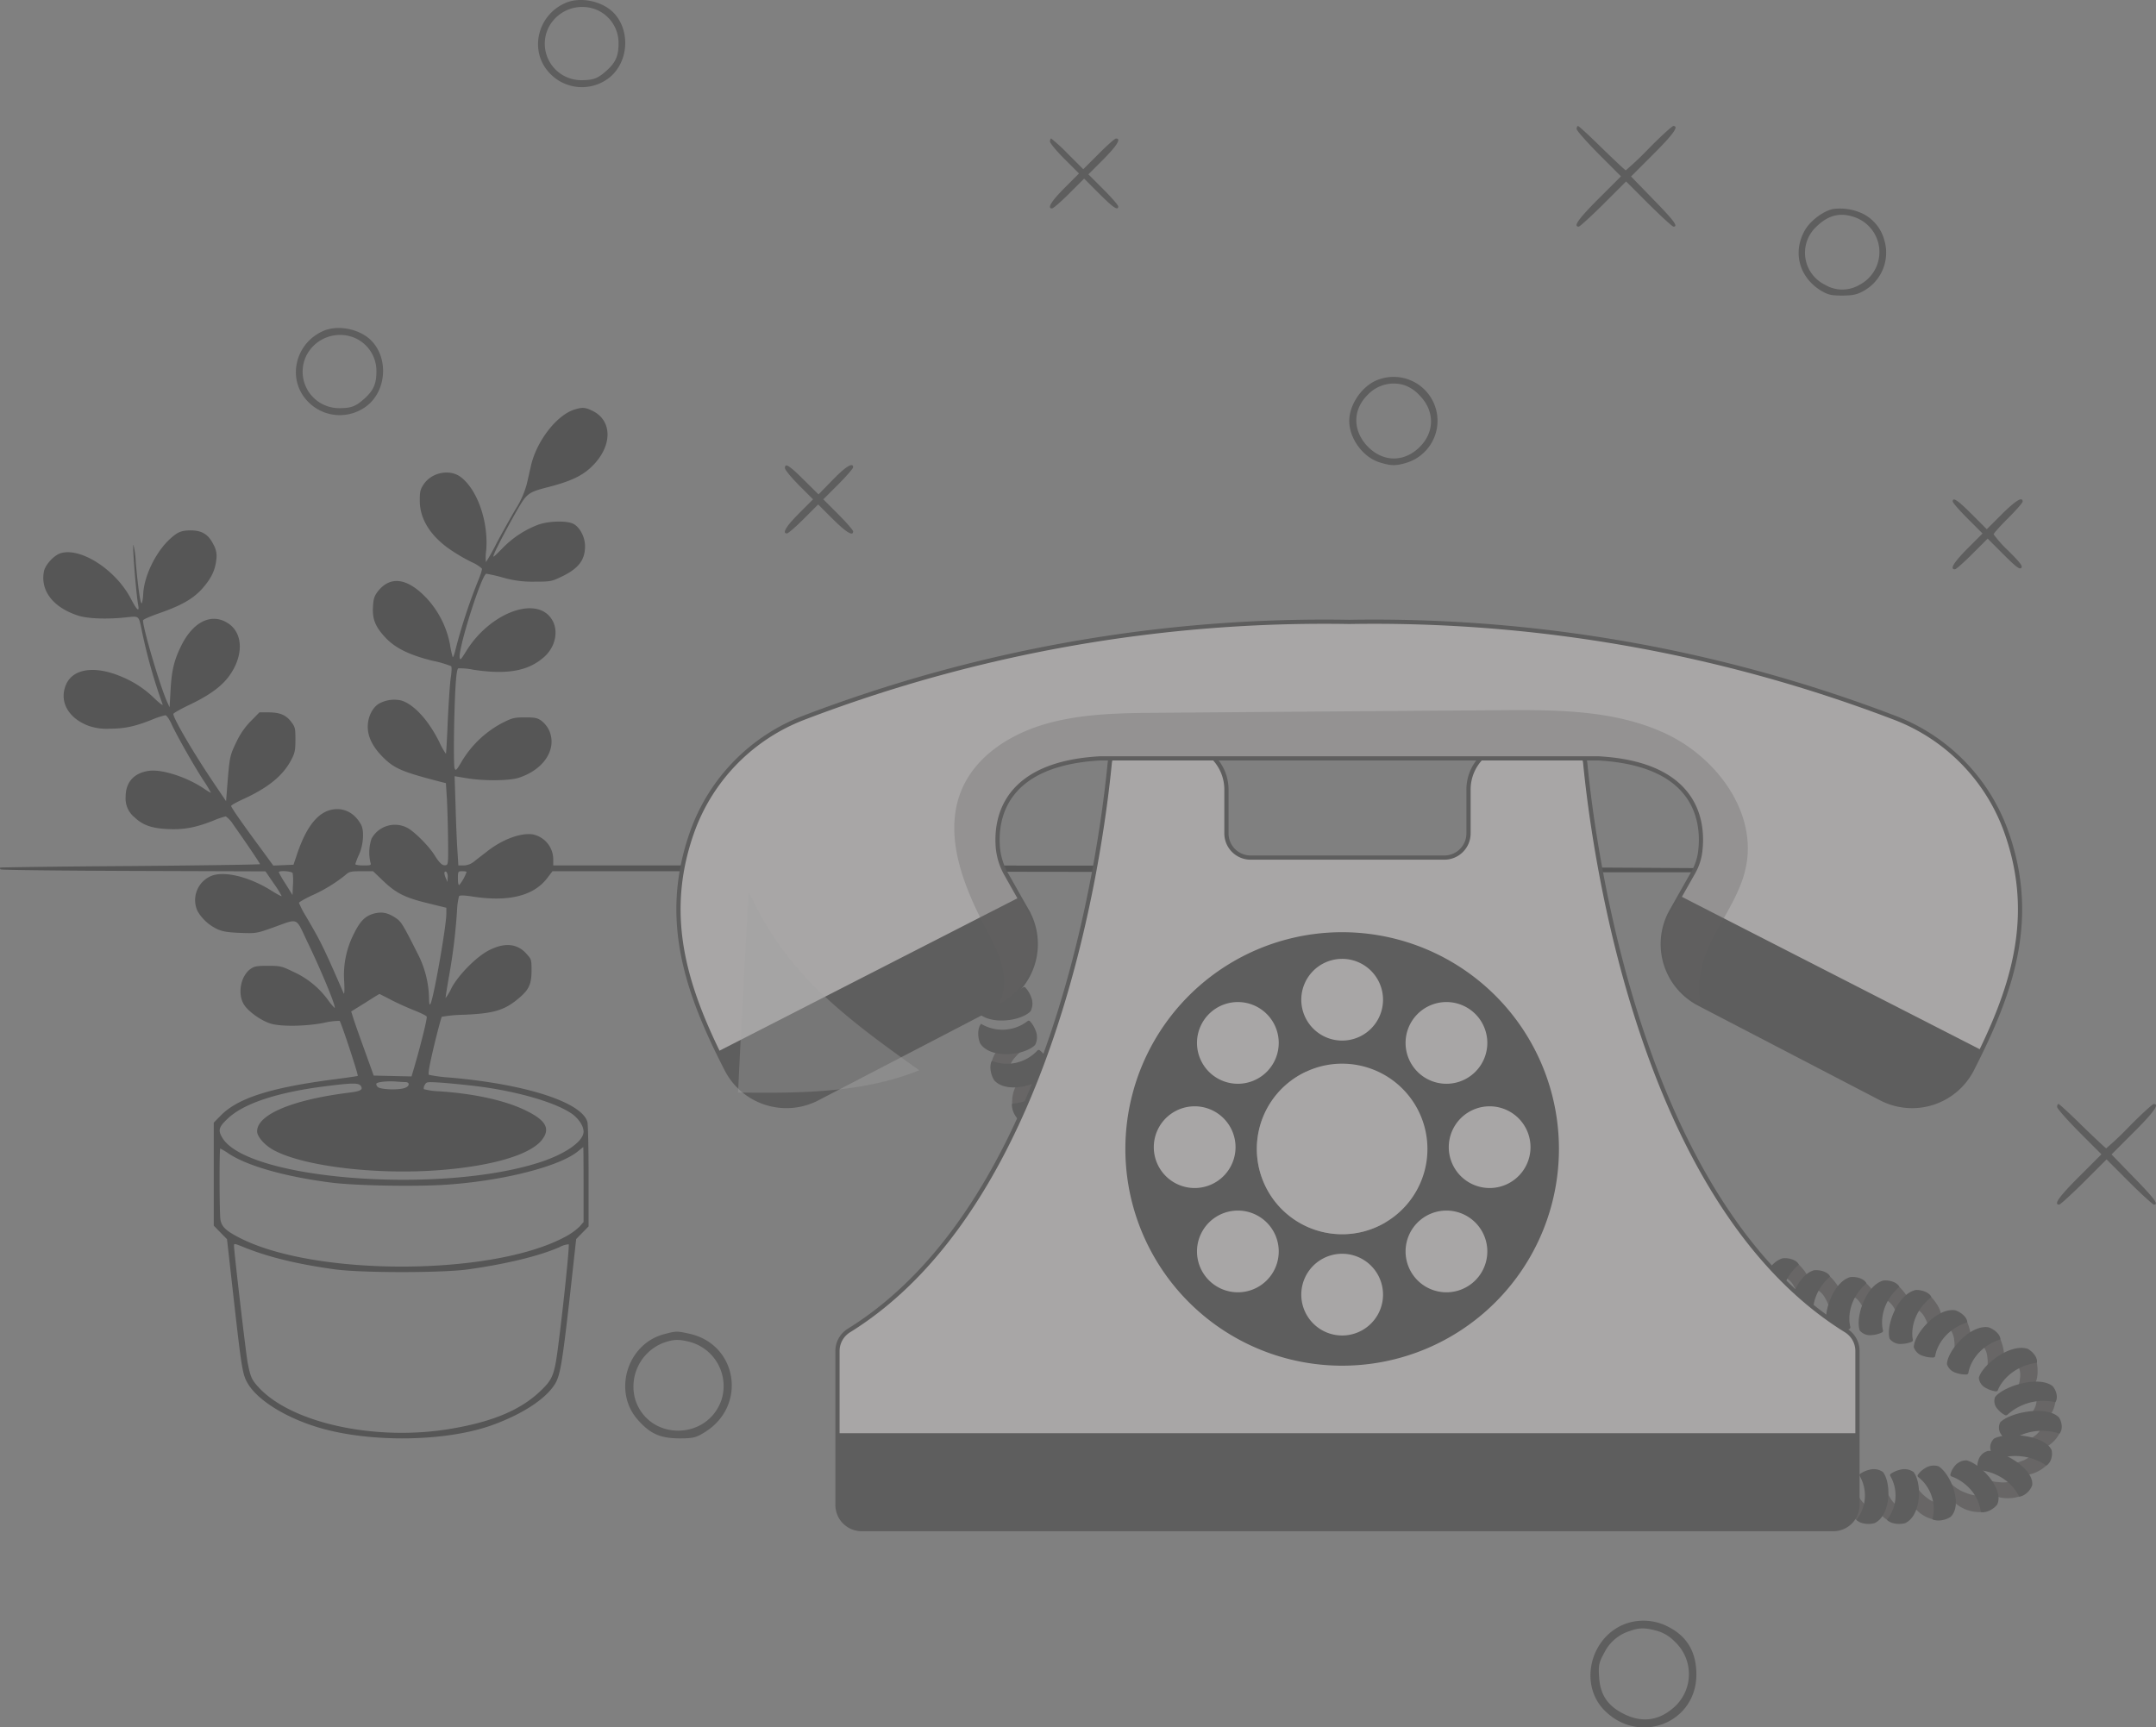 <svg xmlns="http://www.w3.org/2000/svg" xmlns:xlink="http://www.w3.org/1999/xlink" width="546.292" height="437.798" viewBox="0 0 682.865 547.248">
  <rect x="0" y="0" width="682.865" height="547.248" fill="#808080" stroke="none"/>
  <defs>
    <clipPath id="clip-path">
      <path id="path226" d="M343.226-233.593h40.746V-182.1H343.226Z" transform="translate(-343.226 233.593)" fill="#f9f3f3"/>
    </clipPath>
    <clipPath id="clip-path-2">
      <path id="path410" d="M236.386-258.526h57.4v63.467h-57.4Z" transform="translate(-236.386 258.526)"/>
    </clipPath>
    <clipPath id="clip-path-3">
      <path id="path162" d="M280.921-296.077H532.254v93.33H280.921Z" transform="translate(-280.921 296.077)" fill="#272626"/>
    </clipPath>
  </defs>
  <g id="Group_36" data-name="Group 36" transform="translate(-1183.088 -247.967)" opacity="0.33">
    <g id="Group_32" data-name="Group 32" transform="translate(1740.001 646.553)">
      <g id="g446" transform="translate(7.333 1.597)">
        <path id="path448" d="M0,3.982A6.728,6.728,0,0,1,3.987,7.369a10.25,10.25,0,0,1,1.52,5.5,3.282,3.282,0,0,0,1.666-1.511,8.756,8.756,0,0,0,1.76-5.136C8.789,4.183,6.963,1.836,5.513.458,4.738-.277,4.018.027,2.862.31" transform="translate(0 0)" fill="#363232"/>
      </g>
      <g id="g450" transform="translate(0 0)">
        <path id="path452" d="M12.815,2.007C12.131.549,9.649-.185,7.707.04,2.064,1.656-1.152,12.011.382,15.945a4.288,4.288,0,0,0,3.944,1.374,8.716,8.716,0,0,0,3.008-.806.61.61,0,0,0,.387-.7c-.659-2.367-.8-8.561,5.094-13.8" fill="#191717"/>
      </g>
      <g id="g454" transform="translate(17.238 5.4)">
        <path id="path456" d="M0,3.982A6.728,6.728,0,0,1,3.987,7.369a10.253,10.253,0,0,1,1.52,5.5,3.282,3.282,0,0,0,1.666-1.511,8.756,8.756,0,0,0,1.76-5.136C8.789,4.183,6.963,1.836,5.513.458,4.738-.277,4.018.027,2.862.31" transform="translate(0 0)" fill="#363232"/>
      </g>
      <g id="g458" transform="translate(9.905 3.802)">
        <path id="path460" d="M12.815,2.007C12.131.549,9.649-.185,7.707.04,2.064,1.656-1.152,12.011.382,15.945a4.288,4.288,0,0,0,3.944,1.374,8.7,8.7,0,0,0,3.008-.806.612.612,0,0,0,.387-.7c-.659-2.367-.8-8.562,5.094-13.8" transform="translate(0 0)" fill="#191717"/>
      </g>
      <g id="g462" transform="translate(28.751 7.553)">
        <path id="path464" d="M0,3.982A6.728,6.728,0,0,1,3.987,7.369a10.25,10.25,0,0,1,1.52,5.5,3.282,3.282,0,0,0,1.666-1.511,8.756,8.756,0,0,0,1.76-5.136C8.789,4.183,6.963,1.836,5.513.458,4.738-.277,4.018.027,2.862.31" transform="translate(0 0)" fill="#363232"/>
      </g>
      <g id="g466" transform="translate(21.418 5.955)">
        <path id="path468" d="M12.815,2.007C12.131.549,9.649-.185,7.707.04,2.064,1.656-1.152,12.011.382,15.946a4.29,4.29,0,0,0,3.944,1.373,8.7,8.7,0,0,0,3.008-.806.61.61,0,0,0,.387-.7c-.659-2.367-.8-8.561,5.094-13.8" transform="translate(0 0)" fill="#191717"/>
      </g>
      <g id="g470" transform="translate(39.165 8.675)">
        <path id="path472" d="M0,3.954A6.726,6.726,0,0,1,3.963,7.366a10.251,10.251,0,0,1,1.485,5.51,3.293,3.293,0,0,0,1.676-1.5A8.774,8.774,0,0,0,8.919,6.251C8.787,4.212,6.977,1.853,5.536.466,4.765-.276,4.044.024,2.886.3" transform="translate(0 0)" fill="#363232"/>
      </g>
      <g id="g474" transform="translate(31.78 7.056)">
        <path id="path476" d="M12.891,2.036C12.217.574,9.739-.175,7.8.035,2.142,1.614-1.142,11.948.366,15.893a4.291,4.291,0,0,0,3.936,1.4,8.7,8.7,0,0,0,3.012-.786.612.612,0,0,0,.392-.7c-.644-2.372-.748-8.566,5.185-13.77" transform="translate(0 0)" fill="#191717"/>
      </g>
      <g id="g478" transform="translate(49.134 11.872)">
        <path id="path480" d="M0,3.73A6.722,6.722,0,0,1,3.788,7.336,10.247,10.247,0,0,1,5,12.913,3.292,3.292,0,0,0,6.745,11.5,8.759,8.759,0,0,0,8.792,6.469C8.763,4.427,7.074,1.98,5.7.522,4.971-.256,4.235.007,3.065.225" transform="translate(0 0)" fill="#363232"/>
      </g>
      <g id="g482" transform="translate(41.349 10.082)">
        <path id="path484" d="M13.46,2.263C12.86.768,10.423-.1,8.471.01,2.745,1.3-1.05,11.463.259,15.477a4.29,4.29,0,0,0,3.86,1.594,8.706,8.706,0,0,0,3.049-.633.613.613,0,0,0,.426-.679c-.524-2.4-.32-8.593,5.865-13.5" transform="translate(0 0)" fill="#191717"/>
      </g>
      <g id="g486" transform="translate(59.737 19.198)">
        <path id="path488" d="M0,2.231A6.724,6.724,0,0,1,2.312,6.924a10.254,10.254,0,0,1-.791,5.651,3.3,3.3,0,0,0,2.13-.724A8.771,8.771,0,0,0,7.308,7.837c.677-1.928-.065-4.807-.848-6.647C6.041.206,5.259.2,4.086,0" transform="translate(0 0)" fill="#363232"/>
      </g>
      <g id="g490" transform="translate(49.238 16.446)">
        <path id="path492" d="M16.951,3.885C16.9,2.275,14.916.616,13.046.049,7.225-.71.157,7.513,0,11.732A4.293,4.293,0,0,0,3.075,14.56a8.694,8.694,0,0,0,3.078.457.613.613,0,0,0,.636-.49c.337-2.435,2.665-8.176,10.162-10.642" transform="translate(0 0)" fill="#191717"/>
      </g>
      <g id="g494" transform="translate(70.236 24.583)">
        <path id="path496" d="M0,2.231A6.724,6.724,0,0,1,2.312,6.924a10.254,10.254,0,0,1-.791,5.651,3.3,3.3,0,0,0,2.13-.724A8.771,8.771,0,0,0,7.308,7.837c.677-1.928-.065-4.807-.848-6.647C6.041.206,5.259.2,4.086,0" transform="translate(0 0)" fill="#363232"/>
      </g>
      <g id="g498" transform="translate(59.737 21.831)">
        <path id="path500" d="M16.951,3.885C16.9,2.275,14.916.616,13.046.049,7.225-.71.157,7.513,0,11.732A4.293,4.293,0,0,0,3.075,14.56a8.694,8.694,0,0,0,3.078.457.613.613,0,0,0,.636-.49c.337-2.435,2.665-8.176,10.162-10.642" transform="translate(0 0)" fill="#191717"/>
      </g>
      <g id="g502" transform="translate(80.82 31.617)">
        <path id="path504" d="M.83,1.479a6.423,6.423,0,0,1,1.213,5A10.623,10.623,0,0,1,0,11.883a3.4,3.4,0,0,0,2.249-.34,9.428,9.428,0,0,0,4.487-3.3c1.1-1.772,1.016-4.723.662-6.664C7.207.542,6.442.4,5.337,0" transform="translate(0 0)" fill="#363232"/>
      </g>
      <g id="g506" transform="translate(69.844 28.418)">
        <path id="path508" d="M18.378,4.721c.314-1.586-1.26-3.558-2.967-4.438C9.875-1.473,1.1,5.362,0,9.472a4,4,0,0,0,2.378,3.305,8.383,8.383,0,0,0,2.917.983.648.648,0,0,0,.732-.37c.877-2.328,4.448-7.553,12.351-8.67" transform="translate(0 0)" fill="#191717"/>
      </g>
      <g id="g510" transform="translate(82.771 43.427)">
        <path id="path512" d="M5.223,0A6.39,6.39,0,0,1,4.207,5.035,12.074,12.074,0,0,1,0,9.363a3.382,3.382,0,0,0,2.23.43A10.553,10.553,0,0,0,7.8,8.221a9.078,9.078,0,0,0,3.465-5.955C11.45,1.229,10.883.858,10.03.122" transform="translate(0 0)" fill="#363232"/>
      </g>
      <g id="g514" transform="translate(74.732 39.108)">
        <path id="path516" d="M19.332,6.533c.97-1.366.354-3.713-.849-5.094C14.1-2.019,3.051,1.409.272,4.852A3.643,3.643,0,0,0,1.061,8.7a7.451,7.451,0,0,0,2.282,1.876.7.7,0,0,0,.836-.1A16.928,16.928,0,0,1,19.332,6.533" transform="translate(0 0)" fill="#191717"/>
      </g>
      <g id="g518" transform="translate(81.579 52.113)">
        <path id="path520" d="M8.7,0A7.019,7.019,0,0,1,5.7,4.377,13.752,13.752,0,0,1,0,7.084,3.09,3.09,0,0,0,1.905,8.191a10.875,10.875,0,0,0,5.839.294,10.434,10.434,0,0,0,6.041-5.015c.67-.869-.152-.88-.646-1.836" transform="translate(0 0)" fill="#363232"/>
      </g>
      <g id="g522" transform="translate(76.198 48.383)">
        <path id="path524" d="M19.165,7.2C20.31,5.944,20.012,3.55,19,2.056,15.113-1.831,3.679.435.46,3.568A3.606,3.606,0,0,0,.731,7.473a7.1,7.1,0,0,0,2.016,2.1.7.7,0,0,0,.845-.013A17.255,17.255,0,0,1,19.165,7.2" transform="translate(0 0)" fill="#191717"/>
      </g>
      <g id="g526" transform="translate(76.831 61)">
        <path id="path528" d="M10.773,0a7.863,7.863,0,0,1-4.4,3.338A14.693,14.693,0,0,1,0,4.359,2.756,2.756,0,0,0,1.42,5.93,10.411,10.411,0,0,0,6.867,7.8,11.54,11.54,0,0,0,14.38,4.687c.944-.645.167-.879.034-1.922" transform="translate(0 0)" fill="#363232"/>
      </g>
      <g id="g530" transform="translate(73.472 56.077)">
        <path id="path532" d="M17.74,9.611c1.532-.881,2.094-3.239,1.66-4.937C17.078-.081,5.408-1.049,1.242,1.051A3.688,3.688,0,0,0,.121,4.836,6.368,6.368,0,0,0,1.3,7.38.681.681,0,0,0,2.1,7.6,17.426,17.426,0,0,1,17.74,9.611" transform="translate(0 0)" fill="#191717"/>
      </g>
      <g id="g534" transform="translate(70.062 69.177)">
        <path id="path536" d="M11.926.712A8.984,8.984,0,0,1,6.241,1.787,14.35,14.35,0,0,1,.094,0,2.408,2.408,0,0,0,.485,1.978a8.843,8.843,0,0,0,3.76,3.94,12.221,12.221,0,0,0,8.294.429c1.179-.168.624-.7,1.076-1.673" transform="translate(0 0)" fill="#363232"/>
      </g>
      <g id="g538" transform="translate(69.36 61.059)">
        <path id="path540" d="M13.242,14.465c1.825-.129,3.6-1.961,4.146-3.635C17.94,5.678,8.223-.088,3.423,0A4.285,4.285,0,0,0,.376,2.851,6.041,6.041,0,0,0,.023,5.58a.6.6,0,0,0,.591.532c2.782.165,9.426,1.9,12.628,8.353" transform="translate(0 0)" fill="#191717"/>
      </g>
      <g id="g542" transform="translate(60.35 71.127)">
        <path id="path544" d="M11.433,3.766A9.087,9.087,0,0,1,5.641,3.31,13.211,13.211,0,0,1,.374,0,2.394,2.394,0,0,0,.081,1.99,7.965,7.965,0,0,0,2.343,6.733a11.719,11.719,0,0,0,7.775,2.573c1.182.146.833-.507,1.592-1.317" transform="translate(0 0)" fill="#363232"/>
      </g>
      <g id="g546" transform="translate(60.819 64.053)">
        <path id="path548" d="M9.649,16.38c1.786.353,4.1-.933,5.185-2.39C17.1,9.214,9.764,1.173,5.15.006A4.729,4.729,0,0,0,1.28,1.934,6.424,6.424,0,0,0,.02,4.448a.546.546,0,0,0,.385.662c2.6.882,8.361,4.275,9.244,11.271" transform="translate(0 0)" fill="#191717"/>
      </g>
      <g id="g550" transform="translate(48.13 71.062)">
        <path id="path552" d="M10.323,6.784A8.61,8.61,0,0,1,5.032,4.663,11.648,11.648,0,0,1,1.316,0,2.586,2.586,0,0,0,.286,1.792,7.508,7.508,0,0,0,.628,6.927a10.583,10.583,0,0,0,6.361,4.7c1.061.484.977-.234,2-.777" transform="translate(0 0)" fill="#363232"/>
      </g>
      <g id="g554" transform="translate(50.439 65.687)">
        <path id="path556" d="M4.681,17c1.551.855,4.222.318,5.793-.738,3.941-3.844.061-13.571-3.85-16.021A5.073,5.073,0,0,0,2.245.928a7.248,7.248,0,0,0-2.137,2,.512.512,0,0,0,.113.736A12.807,12.807,0,0,1,4.681,17" transform="translate(0 0)" fill="#191717"/>
      </g>
      <g id="g558" transform="translate(36.609 70.248)">
        <path id="path560" d="M9.174,9.1a7.676,7.676,0,0,1-4.13-3.6A10.471,10.471,0,0,1,3.389,0a2.927,2.927,0,0,0-1.67,1.369A7.755,7.755,0,0,0,.02,6.29a9.339,9.339,0,0,0,4.123,6.344c.8.776,1.009.077,2.182-.122" transform="translate(0 0)" fill="#363232"/>
      </g>
      <g id="g562" transform="translate(40.753 66.861)">
        <path id="path564" d="M0,16.022C1.12,17.3,3.837,17.6,5.727,17.09c5.208-2.409,5.391-12.714,2.685-16.2A5.065,5.065,0,0,0,4.033.2,8.162,8.162,0,0,0,1.24,1.432a.516.516,0,0,0-.183.725A12.339,12.339,0,0,1,0,16.022" transform="translate(0 0)" fill="#191717"/>
      </g>
      <g id="g566" transform="translate(26.917 70.248)">
        <path id="path568" d="M9.174,9.1a7.676,7.676,0,0,1-4.13-3.6A10.471,10.471,0,0,1,3.389,0a2.923,2.923,0,0,0-1.67,1.369A7.755,7.755,0,0,0,.02,6.29a9.338,9.338,0,0,0,4.123,6.344c.8.776,1.009.077,2.182-.122" transform="translate(0 0)" fill="#363232"/>
      </g>
      <g id="g570" transform="translate(31.061 66.861)">
        <path id="path572" d="M0,16.022C1.12,17.3,3.836,17.6,5.727,17.09c5.208-2.409,5.391-12.714,2.685-16.2A5.066,5.066,0,0,0,4.033.2,8.162,8.162,0,0,0,1.24,1.432a.516.516,0,0,0-.183.725A12.339,12.339,0,0,1,0,16.022" transform="translate(0 0)" fill="#191717"/>
      </g>
      <g id="g574" transform="translate(16.78 70.248)">
        <path id="path576" d="M9.174,9.1a7.676,7.676,0,0,1-4.13-3.6A10.46,10.46,0,0,1,3.389,0a2.923,2.923,0,0,0-1.67,1.369A7.755,7.755,0,0,0,.02,6.29a9.338,9.338,0,0,0,4.123,6.344c.8.776,1.009.077,2.182-.122" transform="translate(0 0)" fill="#363232"/>
      </g>
      <g id="g578" transform="translate(20.924 66.861)">
        <path id="path580" d="M0,16.022C1.12,17.3,3.836,17.6,5.727,17.09c5.208-2.409,5.391-12.714,2.685-16.2A5.066,5.066,0,0,0,4.033.2,8.162,8.162,0,0,0,1.24,1.432a.516.516,0,0,0-.183.725A12.339,12.339,0,0,1,0,16.022" transform="translate(0 0)" fill="#191717"/>
      </g>
      <g id="g582" transform="translate(6.646 70.248)">
        <path id="path584" d="M9.174,9.1a7.676,7.676,0,0,1-4.13-3.6A10.471,10.471,0,0,1,3.389,0a2.923,2.923,0,0,0-1.67,1.369A7.761,7.761,0,0,0,.02,6.29a9.338,9.338,0,0,0,4.123,6.344c.8.776,1.009.077,2.182-.122" transform="translate(0 0)" fill="#363232"/>
      </g>
      <g id="g586" transform="translate(10.787 66.861)">
        <path id="path588" d="M0,16.022C1.12,17.3,3.836,17.6,5.727,17.09c5.208-2.409,5.391-12.714,2.685-16.2A5.066,5.066,0,0,0,4.033.2,8.151,8.151,0,0,0,1.24,1.432a.516.516,0,0,0-.183.725A12.339,12.339,0,0,1,0,16.022" transform="translate(0 0)" fill="#191717"/>
      </g>
    </g>
    <g id="Group_33" data-name="Group 33" transform="translate(1491.48 560.662)">
      <g id="g590" transform="translate(53.526 52.573)">
        <path id="path592" d="M-.723-.1A6.776,6.776,0,0,1-6.1.793a12.8,12.8,0,0,1-5.882-2.531A3.583,3.583,0,0,0-11.562.637,11.2,11.2,0,0,0-7.9,5.561,9.632,9.632,0,0,0-.683,6.742C.416,6.535.569,5.832.975,4.707" transform="translate(12.059 1.737)" fill="#363232"/>
      </g>
      <g id="g594" transform="translate(54.894 41.522)">
        <path id="path596" d="M-.643-1.247C1.078-.8,3.173-2.3,4.085-4.017,5.856-9.664-1.724-19.324-6.189-20.775a3.864,3.864,0,0,0-3.518,2.24,7.884,7.884,0,0,0-1,2.97.738.738,0,0,0,.416.792A17.959,17.959,0,0,1-.643-1.247" transform="translate(10.712 20.785)" fill="#191717"/>
      </g>
      <g id="g598" transform="translate(46.384 53.816)">
        <path id="path600" d="M-.685-.379A7.448,7.448,0,0,1-6.161-1.7,14.587,14.587,0,0,1-11-6.324a3.276,3.276,0,0,0-.375,2.306,11.535,11.535,0,0,0,1.918,5.9A11.075,11.075,0,0,0-2.2,5.973c1.115.335.815-.484,1.575-1.336" transform="translate(11.418 6.324)" fill="#363232"/>
      </g>
      <g id="g602" transform="translate(47.012 46.132)">
        <path id="path604" d="M-.548-1.275C1.13-.616,3.391-1.816,4.49-3.386,6.872-8.709.3-19.185-4.025-21.189a3.82,3.82,0,0,0-3.768,1.746A7.546,7.546,0,0,0-9.11-16.652a.742.742,0,0,0,.333.832A18.312,18.312,0,0,1-.548-1.275" transform="translate(9.137 21.255)" fill="#191717"/>
      </g>
      <g id="g606" transform="translate(37.547 51.442)">
        <path id="path608" d="M-.622-.576A8.348,8.348,0,0,1-5.6-3.678,15.582,15.582,0,0,1-9.02-9.605a2.93,2.93,0,0,0-1.02,2,11.045,11.045,0,0,0,.2,6.108A12.256,12.256,0,0,0-3.9,4.773c1,.691.934-.168,1.918-.694" transform="translate(10.37 9.605)" fill="#363232"/>
      </g>
      <g id="g610" transform="translate(39.891 45.762)">
        <path id="path612" d="M-.263-1.28C1.191-.1,3.74-.43,5.258-1.5c3.834-4.1.379-16.035-3.28-19.369a3.915,3.915,0,0,0-4.176.321,6.769,6.769,0,0,0-2.077,2.128.724.724,0,0,0,.089.884A18.482,18.482,0,0,1-.263-1.28" transform="translate(4.387 21.338)" fill="#191717"/>
      </g>
      <g id="g614" transform="translate(28.268 46.271)">
        <path id="path616" d="M-.516-.766A9.534,9.534,0,0,1-3.734-5.993a15.249,15.249,0,0,1-.554-6.769A2.551,2.551,0,0,0-6.1-11.627,9.372,9.372,0,0,0-8.582-6.408,12.967,12.967,0,0,0-5.868,1.974c.613,1.1.93.353,2.066.434" transform="translate(8.607 12.763)" fill="#363232"/>
      </g>
      <g id="g618" transform="translate(31.006 43.857)">
        <path id="path620" d="M0-1.094C.818.667,3.308,1.734,5.171,1.64c5.315-1.4,7.353-13.217,5.45-17.94a4.545,4.545,0,0,0-3.978-1.941A6.4,6.4,0,0,0,3.8-17.56a.635.635,0,0,0-.3.787C4.39-13.953,5.183-6.709,0-1.094" transform="translate(0 18.244)" fill="#191717"/>
      </g>
      <g id="g622" transform="translate(20.553 37.573)">
        <path id="path624" d="M-.446-.8a9.639,9.639,0,0,1-1.74-5.913A14,14,0,0,1-.9-13.183a2.534,2.534,0,0,0-2.084.462A8.448,8.448,0,0,0-6.828-8.683,12.437,12.437,0,0,0-6.434,0c.3,1.228.817.633,1.908,1.079" transform="translate(7.43 13.268)" fill="#363232"/>
      </g>
      <g id="g626" transform="translate(21.549 36.735)">
        <path id="path628" d="M0-.9C.326,1,2.478,2.812,4.33,3.335c5.592.437,10.786-9.875,10.2-14.891a5.019,5.019,0,0,0-3.377-3.107,6.816,6.816,0,0,0-2.967-.3.577.577,0,0,0-.51.632C7.783-11.414,6.6-4.422,0-.9" transform="translate(0 15.003)" fill="#191717"/>
      </g>
      <g id="g630" transform="translate(12.173 27.014)">
        <path id="path632" d="M-.381-.751A9.131,9.131,0,0,1,.106-6.779a12.375,12.375,0,0,1,3.556-5.231,2.739,2.739,0,0,0-2.139-.48,7.962,7.962,0,0,0-5.1,1.96A11.234,11.234,0,0,0-6.335-2.607c-.158,1.226.545.916,1.415,1.782" transform="translate(6.357 12.518)" fill="#363232"/>
      </g>
      <g id="g634" transform="translate(12.132 27.834)">
        <path id="path636" d="M0-.58C-.383,1.261,1,3.8,2.565,5.059,7.7,7.844,16.336.855,17.589-3.878A5.378,5.378,0,0,0,15.516-8.1a7.667,7.667,0,0,0-2.7-1.535.542.542,0,0,0-.711.346A13.589,13.589,0,0,1,0-.58" transform="translate(0.067 9.67)" fill="#191717"/>
      </g>
      <g id="g638" transform="translate(5.608 16.821)">
        <path id="path640" d="M-.341-.674a8.146,8.146,0,0,1,2.35-5.317A11.1,11.1,0,0,1,7.067-9.4a3.1,3.1,0,0,0-1.911-1.263,8.231,8.231,0,0,0-5.521-.173A9.9,9.9,0,0,0-5.5-4.664c-.534,1.059.239,1.047.808,2.173" transform="translate(5.678 11.244)" fill="#363232"/>
      </g>
      <g id="g642" transform="translate(5.306 19.924)">
        <path id="path644" d="M-.031-.222c-.939,1.535-.4,4.384.717,6.139,4.078,4.521,14.58,1.468,17.264-2.37a5.377,5.377,0,0,0-.681-4.654,8.677,8.677,0,0,0-2.124-2.444.548.548,0,0,0-.792.043A13.093,13.093,0,0,1-.031-.222" transform="translate(0.511 3.699)" fill="#191717"/>
      </g>
      <g id="g650" transform="translate(1.445 10.658)">
        <path id="path652" d="M-.058-.063C-1.237,1.3-1.174,4.2-.365,6.109c3.275,5.132,14.137,3.857,17.418.514a5.38,5.38,0,0,0,.1-4.7,8.692,8.692,0,0,0-1.692-2.76.547.547,0,0,0-.788-.089A13.092,13.092,0,0,1-.058-.063" transform="translate(0.96 1.057)" fill="#191717"/>
      </g>
      <g id="g658" transform="translate(0 0)">
        <path id="path660" d="M-.058-.063C-1.237,1.3-1.174,4.2-.365,6.109c3.275,5.132,14.137,3.857,17.418.514a5.378,5.378,0,0,0,.1-4.7A8.685,8.685,0,0,0,15.459-.839a.547.547,0,0,0-.788-.089A13.09,13.09,0,0,1-.058-.063" transform="translate(0.96 1.057)" fill="#191717"/>
      </g>
    </g>
    <path id="Path_33" data-name="Path 33" d="M1005.508-1890.024c-5.078,1.62-9.508,7.725-9.508,13.183,0,5.618,4.43,11.615,9.778,13.182,3.566,1.08,4.97,1.08,8.428.054a13.935,13.935,0,0,0,8.806-8.266A13.9,13.9,0,0,0,1005.508-1890.024Zm8.05,1.891A11.748,11.748,0,0,1,1018.2-1885c4.97,4.97,4.916,11.831-.108,16.639-4.97,4.7-11.453,4.538-16.262-.378-4.808-5.024-4.808-11.669.054-16.423A11.288,11.288,0,0,1,1013.558-1888.134Z" transform="translate(614.438 2258.157)" fill="#191717"/>
    <path id="Path_34" data-name="Path 34" d="M1508.975-1877.115c0,.541,2,2.971,4.43,5.4l4.484,4.484-4.484,4.484c-4.106,4.106-5.4,6.321-3.782,6.321.379,0,2.755-2.053,5.294-4.592l4.592-4.592,4.592,4.592c4.214,4.214,6.483,5.619,6.483,3.943,0-.378-2.107-2.809-4.7-5.4l-4.754-4.754,4.754-4.754c2.593-2.594,4.7-5.025,4.7-5.4,0-1.675-2.377-.27-6.483,4l-4.484,4.592-4.646-4.592C1510.325-1878.033,1508.975-1878.844,1508.975-1877.115Z" transform="translate(-77.28 2273.386)" fill="#191717"/>
    <path id="Path_137" data-name="Path 137" d="M213.977-1770.081c0,.54,3.187,4.106,7.023,8l7.023,7.024L221-1748.039c-6.375,6.375-8.212,8.914-6.375,8.914.378,0,3.89-3.241,7.834-7.131l7.185-7.185,7.185,7.185c3.944,3.89,7.455,7.131,7.834,7.131,1.567,0,.216-1.837-6.429-8.644l-7.023-7.239,7.023-7.024c6.483-6.483,8.212-8.968,6.375-8.968-.378,0-3.836,3.133-7.672,7.023a101.52,101.52,0,0,1-7.4,7.023c-.162,0-3.566-3.187-7.509-7.023-3.944-3.89-7.347-7.023-7.618-7.023C214.193-1771,213.977-1770.567,213.977-1770.081Z" transform="translate(1620.654 2368.708)" fill="#191717"/>
    <path id="Path_138" data-name="Path 138" d="M234.28-1572.977c-8.59,3.89-11.237,14.749-5.24,21.664a14.007,14.007,0,0,0,19.611,1.674c6.051-5.132,6.375-15.343.7-20.691C245.571-1573.841,238.818-1575.084,234.28-1572.977Zm9.887,2a11.4,11.4,0,0,1,7.131,10.751c0,3.89-.918,6-3.728,8.536s-4.214,3.079-8,3.079a11.549,11.549,0,0,1-10.265-17.018A11.968,11.968,0,0,1,244.167-1570.978Z" transform="translate(1127.706 1821.975)" fill="#191717"/>
    <path id="Path_139" data-name="Path 139" d="M1903.478-1484.431c-2.972.486-7.185,3.565-8.969,6.536-4.16,7.023-2,15.182,5.133,19.449,2.161,1.242,3.133,1.459,6.591,1.459,3.079,0,4.591-.324,6.212-1.189a13.852,13.852,0,0,0,7.077-16.423,13.146,13.146,0,0,0-6.807-8.32A16.912,16.912,0,0,0,1903.478-1484.431Zm6.591,2.593a11.7,11.7,0,0,1,1.621,21.448,10.68,10.68,0,0,1-10.913,0,11.279,11.279,0,0,1-2.7-18.476C1901.8-1482.487,1905.531-1483.4,1910.068-1481.838Z" transform="translate(-139.632 1798.586)" fill="#191717"/>
    <path id="Path_140" data-name="Path 140" d="M553.985-1474.367c0,.379,2.107,2.809,4.7,5.4l4.754,4.754-4.754,4.754c-4.322,4.375-5.727,6.591-4,6.591.378,0,2.863-2.215,5.51-4.862l4.862-4.862,4.97,4.97c3.944,3.944,5.132,4.862,5.673,4.322s-.324-1.675-4.052-5.4a37.711,37.711,0,0,1-4.7-5.241c0-.325,2.053-2.593,4.592-5.132s4.592-4.862,4.592-5.241c0-1.729-2.215-.324-6.591,4l-4.754,4.755-4.754-4.755C555.552-1474.8,553.985-1475.825,553.985-1474.367Z" transform="translate(1247.578 1881.19)" fill="#191717"/>
    <path id="Path_143" data-name="Path 143" d="M1520-569.37c0,.378,2.053,2.7,4.592,5.24s4.592,4.862,4.592,5.24c0,.324-.7,1.135-1.566,1.783a40.036,40.036,0,0,0-4.7,4.646c-2.377,2.7-2.917,3.674-2.431,4.16s1.783-.54,5.618-4.376l4.97-4.97,4.862,4.862c2.648,2.647,5.133,4.863,5.511,4.863,1.729,0,.324-2.215-4-6.591l-4.754-4.754,4.754-4.754c2.593-2.593,4.7-5.024,4.7-5.4,0-1.783-2.431-.27-6.429,4.052l-4.322,4.754-4.754-4.754C1522.215-569.694,1520-571.1,1520-569.37Z" transform="translate(229.322 1125.906)" fill="#191717"/>
    <path id="Path_144" data-name="Path 144" d="M1775.333-566.678c-11.256,4.015-15.073,19.023-6.977,27.383,10.992,11.256,29.225,4.212,29.225-11.256,0-6.846-2.765-11.782-8.36-14.81A16.974,16.974,0,0,0,1775.333-566.678Zm9.545,2.238a12.422,12.422,0,0,1,5.792,3.423,14.064,14.064,0,0,1-.79,21.392c-4.608,3.818-9.873,4.344-15.4,1.514-5-2.5-7.372-6.056-7.7-11.585-.263-3.686-.066-4.674,1.579-7.636a13.466,13.466,0,0,1,8.1-6.977C1779.415-565.362,1781.126-565.428,1784.878-564.44Z" transform="translate(-77.203 1328.988)" fill="#191717"/>
    <path id="Path_146" data-name="Path 146" d="M364.986-223.028c0,.486,2.053,2.971,4.592,5.511l4.592,4.592-4.592,4.592c-4.214,4.268-5.565,6.483-3.944,6.483.378,0,2.809-2.107,5.4-4.7l4.754-4.754,4.754,4.754c4.484,4.484,6.051,5.51,6.051,4.052,0-.378-2.107-2.809-4.7-5.4l-4.754-4.754,4.754-4.754c4.322-4.376,5.727-6.591,4-6.591-.378,0-2.863,2.215-5.511,4.862l-4.862,4.862-4.862-4.862A55,55,0,0,0,365.364-224C365.148-224,364.986-223.568,364.986-223.028Z" transform="translate(1150.666 515.85)" fill="#191717"/>
    <path id="Path_147" data-name="Path 147" d="M847.375-137.024c-11.585,3.16-16.127,18.1-8.228,27.054,3.949,4.476,7.043,5.858,13.1,5.924,4.41,0,5.332-.2,8.162-1.975,13.494-8.36,10.334-27.909-5-31.2C851.456-138.077,851.39-138.077,847.375-137.024Zm8.36,2.435a14.5,14.5,0,0,1,10.005,18.167c-4.344,13.1-22.907,13.3-27.317.263a14.882,14.882,0,0,1,8.886-18.167C850.469-135.444,852.114-135.51,855.734-134.588Z" transform="translate(545.922 807.689)" fill="#191717"/>
    <path id="Path_152" data-name="Path 152" d="M213.977-1770.081c0,.54,3.187,4.106,7.023,8l7.023,7.024L221-1748.039c-6.375,6.375-8.212,8.914-6.375,8.914.378,0,3.89-3.241,7.834-7.131l7.185-7.185,7.185,7.185c3.944,3.89,7.455,7.131,7.834,7.131,1.567,0,.216-1.837-6.429-8.644l-7.023-7.239,7.023-7.024c6.483-6.483,8.212-8.968,6.375-8.968-.378,0-3.836,3.133-7.672,7.023a101.52,101.52,0,0,1-7.4,7.023c-.162,0-3.566-3.187-7.509-7.023-3.944-3.89-7.347-7.023-7.618-7.023C214.193-1771,213.977-1770.567,213.977-1770.081Z" transform="translate(1468.474 2058.886)" fill="#191717"/>
    <path id="Path_153" data-name="Path 153" d="M234.28-1572.977c-8.59,3.89-11.237,14.749-5.24,21.664a14.007,14.007,0,0,0,19.611,1.674c6.051-5.132,6.375-15.343.7-20.691C245.571-1573.841,238.818-1575.084,234.28-1572.977Zm9.887,2a11.4,11.4,0,0,1,7.131,10.751c0,3.89-.918,6-3.728,8.536s-4.214,3.079-8,3.079a11.549,11.549,0,0,1-10.265-17.018A11.968,11.968,0,0,1,244.167-1570.978Z" transform="translate(1051.011 1925.88)" fill="#191717"/>
    <g id="thing" transform="translate(1183.088 377.193)">
      <path id="Path_155" data-name="Path 155" d="M182.137-735.352c-5.627,1.6-12.124,9.882-13.954,17.8-.366,1.6-.961,4.3-1.373,5.994a29.15,29.15,0,0,1-3.614,8.006c-1.6,2.745-4.3,7.549-5.993,10.752a64.037,64.037,0,0,1-3.294,5.856,14.816,14.816,0,0,1,.091-3.8c.732-9.2-2.882-19.4-8.235-23.287-3.431-2.471-9.1-1.327-11.575,2.425-1.1,1.647-1.235,2.379-1.235,5.17,0,5.9,3.477,11.392,10.065,15.784a56.819,56.819,0,0,0,6.405,3.706,11.539,11.539,0,0,1,3.2,2.013c.137.32-.412,1.967-1.144,3.752a174.514,174.514,0,0,0-7.366,22.555c-.275,1.052-.595,1.876-.732,1.784a33.044,33.044,0,0,1-.869-4.072,29.787,29.787,0,0,0-7.366-14.595c-6.176-6.542-11.621-7.229-15.6-2.013-1.007,1.372-1.281,2.242-1.418,4.758-.229,3.889.778,6.359,4.026,9.791,3.065,3.248,7.549,5.444,14.732,7.229a34.24,34.24,0,0,1,5.993,1.739c.229.183.183,1.784-.092,3.523-.275,1.784-.686,7.915-.961,13.634-.229,5.765-.5,10.523-.595,10.614a22.427,22.427,0,0,1-2.059-3.66c-3.431-6.954-8.052-11.987-12.033-13.222a10,10,0,0,0-7.137,1.007c-2.1,1.281-3.523,4.255-3.523,7.32q0,4.8,4.8,9.608c3.614,3.615,6.085,4.667,18.3,7.824l1.647.412.32,4.941c.137,2.7.32,8.51.366,12.9.092,7.32.046,8.006-.686,8.144-1.1.229-1.967-.549-3.706-3.34-1.922-2.974-6.359-7.366-8.556-8.51a8.432,8.432,0,0,0-11.3,3.477,13.905,13.905,0,0,0-.366,7.412c.32,1.007.229,1.052-2.2,1.052-1.418,0-2.562-.183-2.562-.412a21.647,21.647,0,0,1,1.19-3.065c1.373-3.065,1.647-7.412.686-9.333-1.693-3.2-4.438-5.033-7.595-5.033-5.307,0-9.425,4.575-12.627,13.954l-1.235,3.66-3.2.137-3.2.137L82.856-595.9c-5.81-7.824-9.654-13.359-9.654-13.817,0-.229,1.693-1.189,3.8-2.15,8.007-3.66,12.673-7.5,15.235-12.444,1.144-2.15,1.327-2.974,1.327-6.405,0-3.614-.091-4.026-1.327-5.627-1.647-2.2-3.614-3.019-7.229-3.019H82.17l-2.791,2.836a23.421,23.421,0,0,0-4.392,6.314c-2.15,4.392-2.242,4.941-2.882,12.582l-.5,6.405L67.438-617.4C61.124-626.783,54.9-637.443,54.9-638.861c0-.274,2.379-1.6,5.261-2.974,6.039-2.882,9.974-5.719,12.353-8.967,4.667-6.359,4.575-13.588-.229-16.745-5.216-3.477-11.163-.595-14.961,7.229-2.2,4.484-2.974,7.824-3.294,13.863l-.32,5.49-.824-1.83c-2.242-5.033-7.595-23.15-7.595-25.712,0-.275,2.2-1.235,4.941-2.2,7.091-2.47,10.66-4.484,13.542-7.549,2.974-3.249,4.346-5.994,4.712-9.333a7.3,7.3,0,0,0-.961-5.078c-1.51-3.066-3.614-4.346-7.091-4.346-2.974,0-4.209.5-6.68,2.791-4.346,4.026-7.961,11.346-8.373,16.974-.091,1.967-.366,3.431-.549,3.34-.458-.275-1.235-6.039-1.83-12.993a27.9,27.9,0,0,0-.732-5.49c-.412-.412.824,15.418,1.51,19.124.412,2.288-.458,1.51-2.379-2.2-4.85-9.2-16.013-16.333-22.327-14.274-2.1.732-4.758,3.66-5.17,5.764-1.144,6.085,2.928,11.346,10.706,13.909,3.065,1.052,9.562,1.281,15.784.549,3.614-.366,3.569-.412,4.438,3.843a170.39,170.39,0,0,0,6.68,23.791c.183.5-1.007-.366-2.608-1.922a32.567,32.567,0,0,0-10.752-7c-8.144-3.386-14.915-2.425-17.157,2.471-2.379,5.261.412,10.66,6.908,13.177a17.2,17.2,0,0,0,6.863.961c4.712,0,7.961-.686,13.542-2.928a24.562,24.562,0,0,1,4.072-1.327c.366,0,1.235,1.235,1.967,2.836,1.647,3.568,6.68,12.49,9.974,17.614a42.459,42.459,0,0,1,2.471,4.072c0,.137-.915-.412-2.059-1.189-5.4-3.706-13.451-6.314-17.614-5.719-4.712.686-7.32,3.614-7.32,8.19A7.622,7.622,0,0,0,42.64-606.1c2.562,2.471,5.49,3.477,10.569,3.706,5.033.229,8.784-.458,14.412-2.7a24.944,24.944,0,0,1,3.889-1.327,9.03,9.03,0,0,1,2.379,2.608c4.026,5.673,8.464,12.261,8.464,12.536,0,.137-18.484.412-41.039.595-22.556.137-41.131.412-41.268.5a.459.459,0,0,0,.137.549c.183.229,19.17.412,42.137.5l41.771.137,2.562,3.752a33.231,33.231,0,0,1,2.562,4.072c0,.183-1.373-.549-3.065-1.6-7.366-4.667-15.739-6.634-19.765-4.529a8.291,8.291,0,0,0-3.8,10.935,14.251,14.251,0,0,0,6.451,5.765c1.556.686,3.386.961,7.137,1.1,4.941.183,5.124.137,10.294-1.693,8.281-2.974,7.091-3.431,10.843,4.438,4.575,9.471,9.15,20.588,8.693,21.046a18.258,18.258,0,0,1-2.2-2.654,27.558,27.558,0,0,0-10.935-8.83c-3.66-1.784-4.118-1.876-8.007-1.876-3.523,0-4.3.137-5.536,1.007-3.111,2.242-4.163,7.869-2.059,11.255,1.327,2.2,5.536,5.17,8.464,6.039,3.294,1.006,11.118.869,16.791-.229a22.372,22.372,0,0,1,5.033-.64c.458.275,5.993,17.157,5.765,17.431-.092.092-3.294.549-7.091,1.052-20.314,2.608-30.882,5.948-36.327,11.529l-2.2,2.242v32.621l2.1,2.15,2.1,2.15,2.2,19.582c2.425,21.5,2.745,23.333,4.346,26.078,3.2,5.444,12.261,11.026,22.922,14.137,16.1,4.667,39.529,4.346,54.033-.732,9.974-3.523,17.66-8.556,20.5-13.405,1.556-2.7,2.242-6.908,4.575-27.451l2.013-18.255,1.967-2.013,1.967-2.013v-15.876c0-8.739-.183-16.471-.366-17.157-1.739-6.268-19.4-11.987-43.418-14.091a50.192,50.192,0,0,1-6.771-.87c-.366-.229.137-3.02,1.6-9.2,1.19-4.9,2.288-9.013,2.471-9.2a43.835,43.835,0,0,1,6.908-.64c9.882-.412,13.176-1.464,17.98-5.673,2.791-2.471,3.523-4.209,3.523-8.418,0-3.34-.046-3.523-1.647-5.261-2.928-3.294-7.046-3.614-12.124-.915-3.889,2.1-9.425,7.732-11.575,11.8a15.733,15.733,0,0,1-1.876,3.157c-.046-.091.458-3.34,1.144-7.229a182.321,182.321,0,0,0,2.516-21.046,20.187,20.187,0,0,1,.595-3.98c.229-.32,1.51-.32,4.438.137,11.392,1.739,19.307-.274,23.562-5.948l1.6-2.1h26.17c25.9,0,421.835.824,421.835-.091,0-.614-233.3-1.669-233.3-1.669s-179.928-.069-188.4-.069H175.228v-1.83a8.1,8.1,0,0,0-6.5-8.006c-3.843-.549-9.562,1.555-14.458,5.4-1.372,1.052-3.2,2.471-4.072,3.157a5.291,5.291,0,0,1-3.34,1.281H145.17l-.275-4.484c-.183-2.425-.457-8.784-.595-14.092l-.32-9.7,3.843.641c5.536.915,13.451.824,16.471-.137,8.052-2.608,12.261-9.2,9.608-15.052a8.558,8.558,0,0,0-2.379-2.974c-1.327-.961-2.1-1.1-5.261-1.1-3.34,0-3.98.137-7.229,1.784a32.776,32.776,0,0,0-12.627,11.9c-1.83,3.111-2.1,3.386-2.425,2.425-.229-.549-.275-6.771-.137-13.817.275-11.85.641-17.248,1.281-17.843a21.145,21.145,0,0,1,4.85.457c10.66,1.6,17.294.412,22.281-3.98,3.752-3.248,4.8-8.556,2.425-12.124-4.941-7.5-19.719-1.83-27.131,10.386-1.6,2.562-1.83,2.837-1.967,1.83-.366-3.248,7.046-26.536,8.464-26.536a52.238,52.238,0,0,1,5.307,1.235,33.2,33.2,0,0,0,9.928,1.281c4.941,0,5.444-.091,8.235-1.418,5.673-2.653,7.778-5.353,7.778-9.836,0-2.882-1.647-5.993-3.66-7.046-2.2-1.144-8.327-.915-11.575.412a31.171,31.171,0,0,0-10.98,7.366c-3.111,3.157-3.157,3.157-2.425,1.372.915-2.15,4.9-9.7,7.366-13.909,2.882-4.941,3.431-5.307,9.608-6.908,6.68-1.693,10.477-3.431,13.314-6.039,7.137-6.5,7.32-15.144.412-18.255C185.34-735.992,184.425-736.038,182.137-735.352ZM92.693-588.443a17.094,17.094,0,0,1,.091,3.8l-.137,3.157-2.15-3.477a32.953,32.953,0,0,1-2.2-3.752C88.3-589.358,92.464-589.038,92.693-588.443Zm28.778,2.562c4.072,3.843,6.771,5.216,14.137,7l5.765,1.418v1.83c0,3.981-4.026,26.9-5.033,28.595-.32.595-.412.091-.458-1.876a32.022,32.022,0,0,0-3.157-13.131c-5.124-10.2-5.673-11.072-7.366-12.17-2.379-1.6-4.163-2.013-6.5-1.51-3.02.686-4.712,2.287-6.771,6.5a28.666,28.666,0,0,0-3.065,15.189c.137,2.791.046,4.209-.183,3.66-6.405-14.686-7.137-16.2-11.941-24.385a28.519,28.519,0,0,1-2.2-4.255c0-.229,1.739-1.235,3.843-2.242a48.417,48.417,0,0,0,10.706-6.451c1.373-1.235,1.784-1.327,5.216-1.327h3.706Zm20.314-1.189-.046,1.464-.595-1.372c-.595-1.418-.5-2.288.274-1.83A2.639,2.639,0,0,1,141.784-587.071Zm5.993-1.739a13.971,13.971,0,0,1-2.288,4.118c-.275.183-.458-.595-.458-2.013,0-2.288.046-2.333,1.373-2.333C147.183-589.038,147.778-588.946,147.778-588.809Zm-24.157,40.4c1.83.961,5.124,2.471,7.32,3.34s4.118,1.784,4.209,2.1c.229.5-1.922,9.1-3.889,15.83l-.915,3.111-5.993-.137-5.993-.137-2.882-8.007c-1.6-4.392-3.2-8.967-3.569-10.157l-.686-2.15,4.438-2.745c2.425-1.556,4.438-2.791,4.529-2.791C120.235-550.149,121.791-549.371,123.621-548.411Zm4.758,26.17c1.464,0,1.418,1.281-.091,1.83-1.967.778-7.778.549-8.647-.274-.412-.412-.595-.915-.366-1.144.5-.5,3.614-.778,6.039-.595C126.412-522.332,127.784-522.241,128.379-522.241Zm21.64,1.19c13.451,1.556,26.536,5.353,31.523,9.15,1.922,1.51,3.294,3.706,3.294,5.353,0,3.111-5.948,7.229-14.229,9.837-31.66,10.065-92.144,5.353-100.15-7.824-1.464-2.379-1.19-3.431,1.51-5.993,4.987-4.85,15.464-8.372,30.654-10.34,9.379-1.189,11.118-1.189,11.758,0,.595,1.1-.275,1.556-4.118,2.013-17.706,2.242-28.823,6.909-28.823,12.215,0,1.6,2.15,4.118,4.758,5.673,9.1,5.307,32.667,8.235,53.392,6.588,16.1-1.281,27.863-4.712,31.8-9.242,3.111-3.706,1.739-6.451-5.033-9.7-6.405-3.111-16.15-5.261-27.176-5.994a21.7,21.7,0,0,1-4.941-.686,1.766,1.766,0,0,1,.32-1.373c.5-.961.686-.961,5.17-.686C142.242-521.875,146.908-521.417,150.019-521.051Zm34.817,31.294v11.849l-1.327,1.51a21.067,21.067,0,0,1-4.9,3.386c-23.288,12.261-79.1,12.307-102.758.091-4.3-2.2-5.673-3.523-6.039-5.765-.32-2.059-.366-22.51-.046-22.51a21.574,21.574,0,0,1,2.654,1.6c5.856,3.889,17.706,7.274,32.118,9.15,7.5,1.007,26.49,1.373,36.418.732,18.072-1.144,36.51-5.81,42.274-10.752.778-.64,1.418-1.144,1.51-1.189C184.791-501.653,184.836-496.3,184.836-489.757ZM77.869-469.672c7.686,3.02,16.654,5.17,28.274,6.771,8.693,1.144,33.719,1.144,42.091,0,12.307-1.739,22.6-4.255,28.961-7.046a7.478,7.478,0,0,1,2.928-.915c.275.32-1.464,17.568-3.111,30.516-1.327,10.706-1.784,11.987-5.444,15.6-6.268,6.176-15.1,10.019-28.595,12.307-23.837,4.118-50.83-1.739-61.216-13.268-2.059-2.242-2.471-3.248-3.34-7.778-.549-2.928-4.3-35.091-4.3-36.876C74.118-471.182,74.026-471.228,77.869-469.672Z" transform="translate(0 735.817)"/>
    </g>
    <g id="g24" transform="translate(1397.985 444.927)">
      <g id="Group_35" data-name="Group 35" transform="translate(0)">
        <g id="g174" transform="translate(50.363 38.705)">
          <path id="path176" d="M113,67.276v48.749a7.672,7.672,0,0,1-7.678,7.68h-307.7a7.672,7.672,0,0,1-7.678-7.68V67.276a7.647,7.647,0,0,1,3.626-6.494c65.23-40.455,79.929-152.285,82.6-179.7a6.784,6.784,0,0,1,6.742-6.135h15.769A14.454,14.454,0,0,1-86.865-110.6v13.891A7.669,7.669,0,0,0-79.2-89.038h61.346a7.669,7.669,0,0,0,7.667-7.675V-110.6A14.454,14.454,0,0,1,4.266-125.057H20.036a6.784,6.784,0,0,1,6.742,6.135c2.668,27.419,17.369,139.249,82.6,179.7A7.647,7.647,0,0,1,113,67.276" transform="translate(210.051 125.057)" fill="#f9f3f3" stroke="#191717" stroke-width="1.333"/>
        </g>
        <g id="g146">
          <path id="path148" d="M144.366,47.476c-.984,2.051-2.01,4.1-3.055,6.152a21.311,21.311,0,0,1-28.791,9.146L55.452,33.08l-.615-.328A21.289,21.289,0,0,1,46.162,3.367L48.849-1.39l4.183-7.382a17.88,17.88,0,0,0,2.215-6.582c1.087-8.633-.164-27.866-32.359-29.611H-134.7c-30.37,1.64-33.2,18.845-32.523,28.052A21.032,21.032,0,0,0-164.518-8.2l4.1,7.259,2.461,4.306a21.313,21.313,0,0,1-8.695,29.385l-.267.144-57.417,29.877a21.288,21.288,0,0,1-28.77-9.146c-.984-1.907-1.928-3.794-2.85-5.68-11.053-22.782-17.164-44.683-7.813-70.3a60.434,60.434,0,0,1,35.209-35.517A461.714,461.714,0,0,1-55.9-88.193,461.681,461.681,0,0,1,116.745-57.864a60.379,60.379,0,0,1,35.209,35.517c9.289,25.428,3.342,47.226-7.587,69.823" transform="translate(268.357 88.251)" fill="#f9f3f3" stroke="#191717" stroke-width="1.333"/>
        </g>
        <g id="g178" transform="translate(141.539 98.363)">
          <path id="path180" d="M48.034,24.017A68.662,68.662,0,0,1-20.626,92.68,68.661,68.661,0,0,1-89.289,24.017,68.66,68.66,0,0,1-20.626-44.644,68.661,68.661,0,0,1,48.034,24.017" transform="translate(89.289 44.644)" fill="#191717"/>
        </g>
        <g id="g182" transform="translate(183.176 140.012)">
          <path id="path184" d="M18.9,9.447A26.98,26.98,0,0,1,5.613,32.723,26.871,26.871,0,0,1-8.105,36.476,27.028,27.028,0,0,1-35.135,9.447,26.977,26.977,0,0,1-19.548-15.017,26.741,26.741,0,0,1-8.105-17.56,27.016,27.016,0,0,1,18.9,9.447" transform="translate(35.135 17.56)" fill="#f9f3f3"/>
        </g>
        <g id="g186" transform="translate(150.543 153.518)">
          <path id="path188" d="M9.056,4.527A12.944,12.944,0,0,1-3.888,17.471,12.944,12.944,0,0,1-16.833,4.527,12.944,12.944,0,0,1-3.888-8.416,12.944,12.944,0,0,1,9.056,4.527" transform="translate(16.833 8.416)" fill="#f9f3f3"/>
        </g>
        <g id="g190" transform="translate(243.97 153.518)">
          <path id="path192" d="M9.056,4.527A12.944,12.944,0,0,1-3.888,17.471,12.944,12.944,0,0,1-16.833,4.527,12.944,12.944,0,0,1-3.888-8.416,12.944,12.944,0,0,1,9.056,4.527" transform="translate(16.833 8.416)" fill="#f9f3f3"/>
        </g>
        <g id="g194" transform="translate(197.257 200.231)">
          <path id="path196" d="M4.527,0A12.945,12.945,0,1,1-8.416,12.943,12.944,12.944,0,0,1,4.527,0" transform="translate(8.416)" fill="#f9f3f3"/>
        </g>
        <g id="g198" transform="translate(197.257 106.805)">
          <path id="path200" d="M4.527,0A12.945,12.945,0,1,1-8.416,12.943,12.944,12.944,0,0,1,4.527,0" transform="translate(8.416)" fill="#f9f3f3"/>
        </g>
        <g id="g202" transform="translate(230.287 186.549)">
          <path id="path204" d="M1.327,1.326a12.945,12.945,0,1,1,0,18.308,12.945,12.945,0,0,1,0-18.308" transform="translate(2.466 2.465)" fill="#f9f3f3"/>
        </g>
        <g id="g206" transform="translate(164.225 120.487)">
          <path id="path208" d="M1.326,1.326a12.945,12.945,0,1,1,0,18.308,12.945,12.945,0,0,1,0-18.308" transform="translate(2.465 2.465)" fill="#f9f3f3"/>
        </g>
        <g id="g210" transform="translate(230.287 120.486)">
          <path id="path212" d="M1.327,7.73a12.943,12.943,0,0,1,0-18.308,12.945,12.945,0,0,1,18.306,0,12.947,12.947,0,0,1,0,18.308,12.945,12.945,0,0,1-18.306,0" transform="translate(2.466 14.369)" fill="#f9f3f3"/>
        </g>
        <g id="g214" transform="translate(164.225 186.548)">
          <path id="path216" d="M1.326,7.73a12.947,12.947,0,0,1,0-18.308,12.945,12.945,0,0,1,18.306,0,12.943,12.943,0,0,1,0,18.308,12.945,12.945,0,0,1-18.306,0" transform="translate(2.465 14.369)" fill="#f9f3f3"/>
        </g>
        <g id="g218" transform="translate(50.363 257.075)">
          <path id="path220" d="M113,0V22.713a7.672,7.672,0,0,1-7.678,7.677h-307.7a7.672,7.672,0,0,1-7.678-7.677V0Z" transform="translate(210.051)" fill="#191717"/>
        </g>
        <g id="g222" transform="translate(183.178 142.556)">
          <g id="g236">
            <g id="g234" opacity="0.41" clip-path="url(#clip-path)">
              <g id="g232" transform="translate(-0.001 0)">
                <path id="path230" d="M14.252,16.7A26.869,26.869,0,0,1,.536,20.451,27.026,27.026,0,0,1-26.493-6.578,26.973,26.973,0,0,1-10.909-31.04Z" transform="translate(26.493 31.04)" fill="#f9f3f3"/>
              </g>
            </g>
          </g>
        </g>
        <g id="g150" transform="translate(12.409 87.308)">
          <path id="path152" d="M31.234,11.789-26.441,41.81a21.309,21.309,0,0,1-28.782-9.152c-.98-1.9-1.926-3.794-2.836-5.686L37.482-21.913,39.925-17.6a21.3,21.3,0,0,1-8.691,29.389" transform="translate(58.06 21.913)" fill="#191717"/>
        </g>
        <g id="g406" transform="translate(18.862 85.754)">
          <g id="g420">
            <g id="g418" opacity="0.37" clip-path="url(#clip-path-2)">
              <g id="g416" transform="translate(0 0)">
                <path id="path414" d="M20.077,19.711c-18,7.259-37.977,7.28-57.4,7.052q1.538-31.71,3.342-63.4c.513.82,1.046,1.8,1.64,2.992A100.811,100.811,0,0,0-13.984-7.726C-3.751,2.691,8.183,11.219,20.077,19.711" transform="translate(37.32 36.64)" fill="#e5e5e5"/>
              </g>
            </g>
          </g>
        </g>
        <g id="g154" transform="translate(311.739 86.858)">
          <path id="path156" d="M35.323,17.1q-1.47,3.054-3.062,6.146A21.309,21.309,0,0,1,3.479,32.393L-54.2,2.372a21.3,21.3,0,0,1-8.691-29.389l2.7-4.762Z" transform="translate(65.66 31.779)" fill="#191717"/>
        </g>
        <g id="g158" transform="translate(87.354 28.002)">
          <g id="g172">
            <g id="g170" opacity="0.3" clip-path="url(#clip-path-3)">
              <g id="g168" transform="translate(-0.001 0.001)">
                <path id="path166" d="M87.688,17.461C85.76,26.481,79.813,34.05,76,42.456c-2.563,5.682-3.937,12.552-2.543,18.417l-.615-.328a21.289,21.289,0,0,1-8.674-29.385L66.853,26.4l4.183-7.38a17.918,17.918,0,0,0,2.215-6.582c1.087-8.633-.164-27.868-32.359-29.613H-116.7c-30.37,1.64-33.2,18.847-32.523,28.052a21.032,21.032,0,0,0,2.707,8.715l4.1,7.259,2.461,4.308a21.313,21.313,0,0,1-8.695,29.385l-.267.141a14.863,14.863,0,0,0,1.5-4.673c1.046-6.747-2.42-13.29-5.619-19.339-7.2-13.655-13.616-29.9-7.546-44.088,4.8-11.2,16.446-18.107,28.257-21.14,11.155-2.873,22.8-2.975,34.327-3.057q54.044-.428,108.108-.818c17.779-.125,36.234-.1,52.311,7.464,16.1,7.567,29,25.038,25.264,42.427" transform="translate(162.999 32.457)" fill="#272626"/>
              </g>
            </g>
          </g>
        </g>
      </g>
    </g>
  </g>
</svg>
